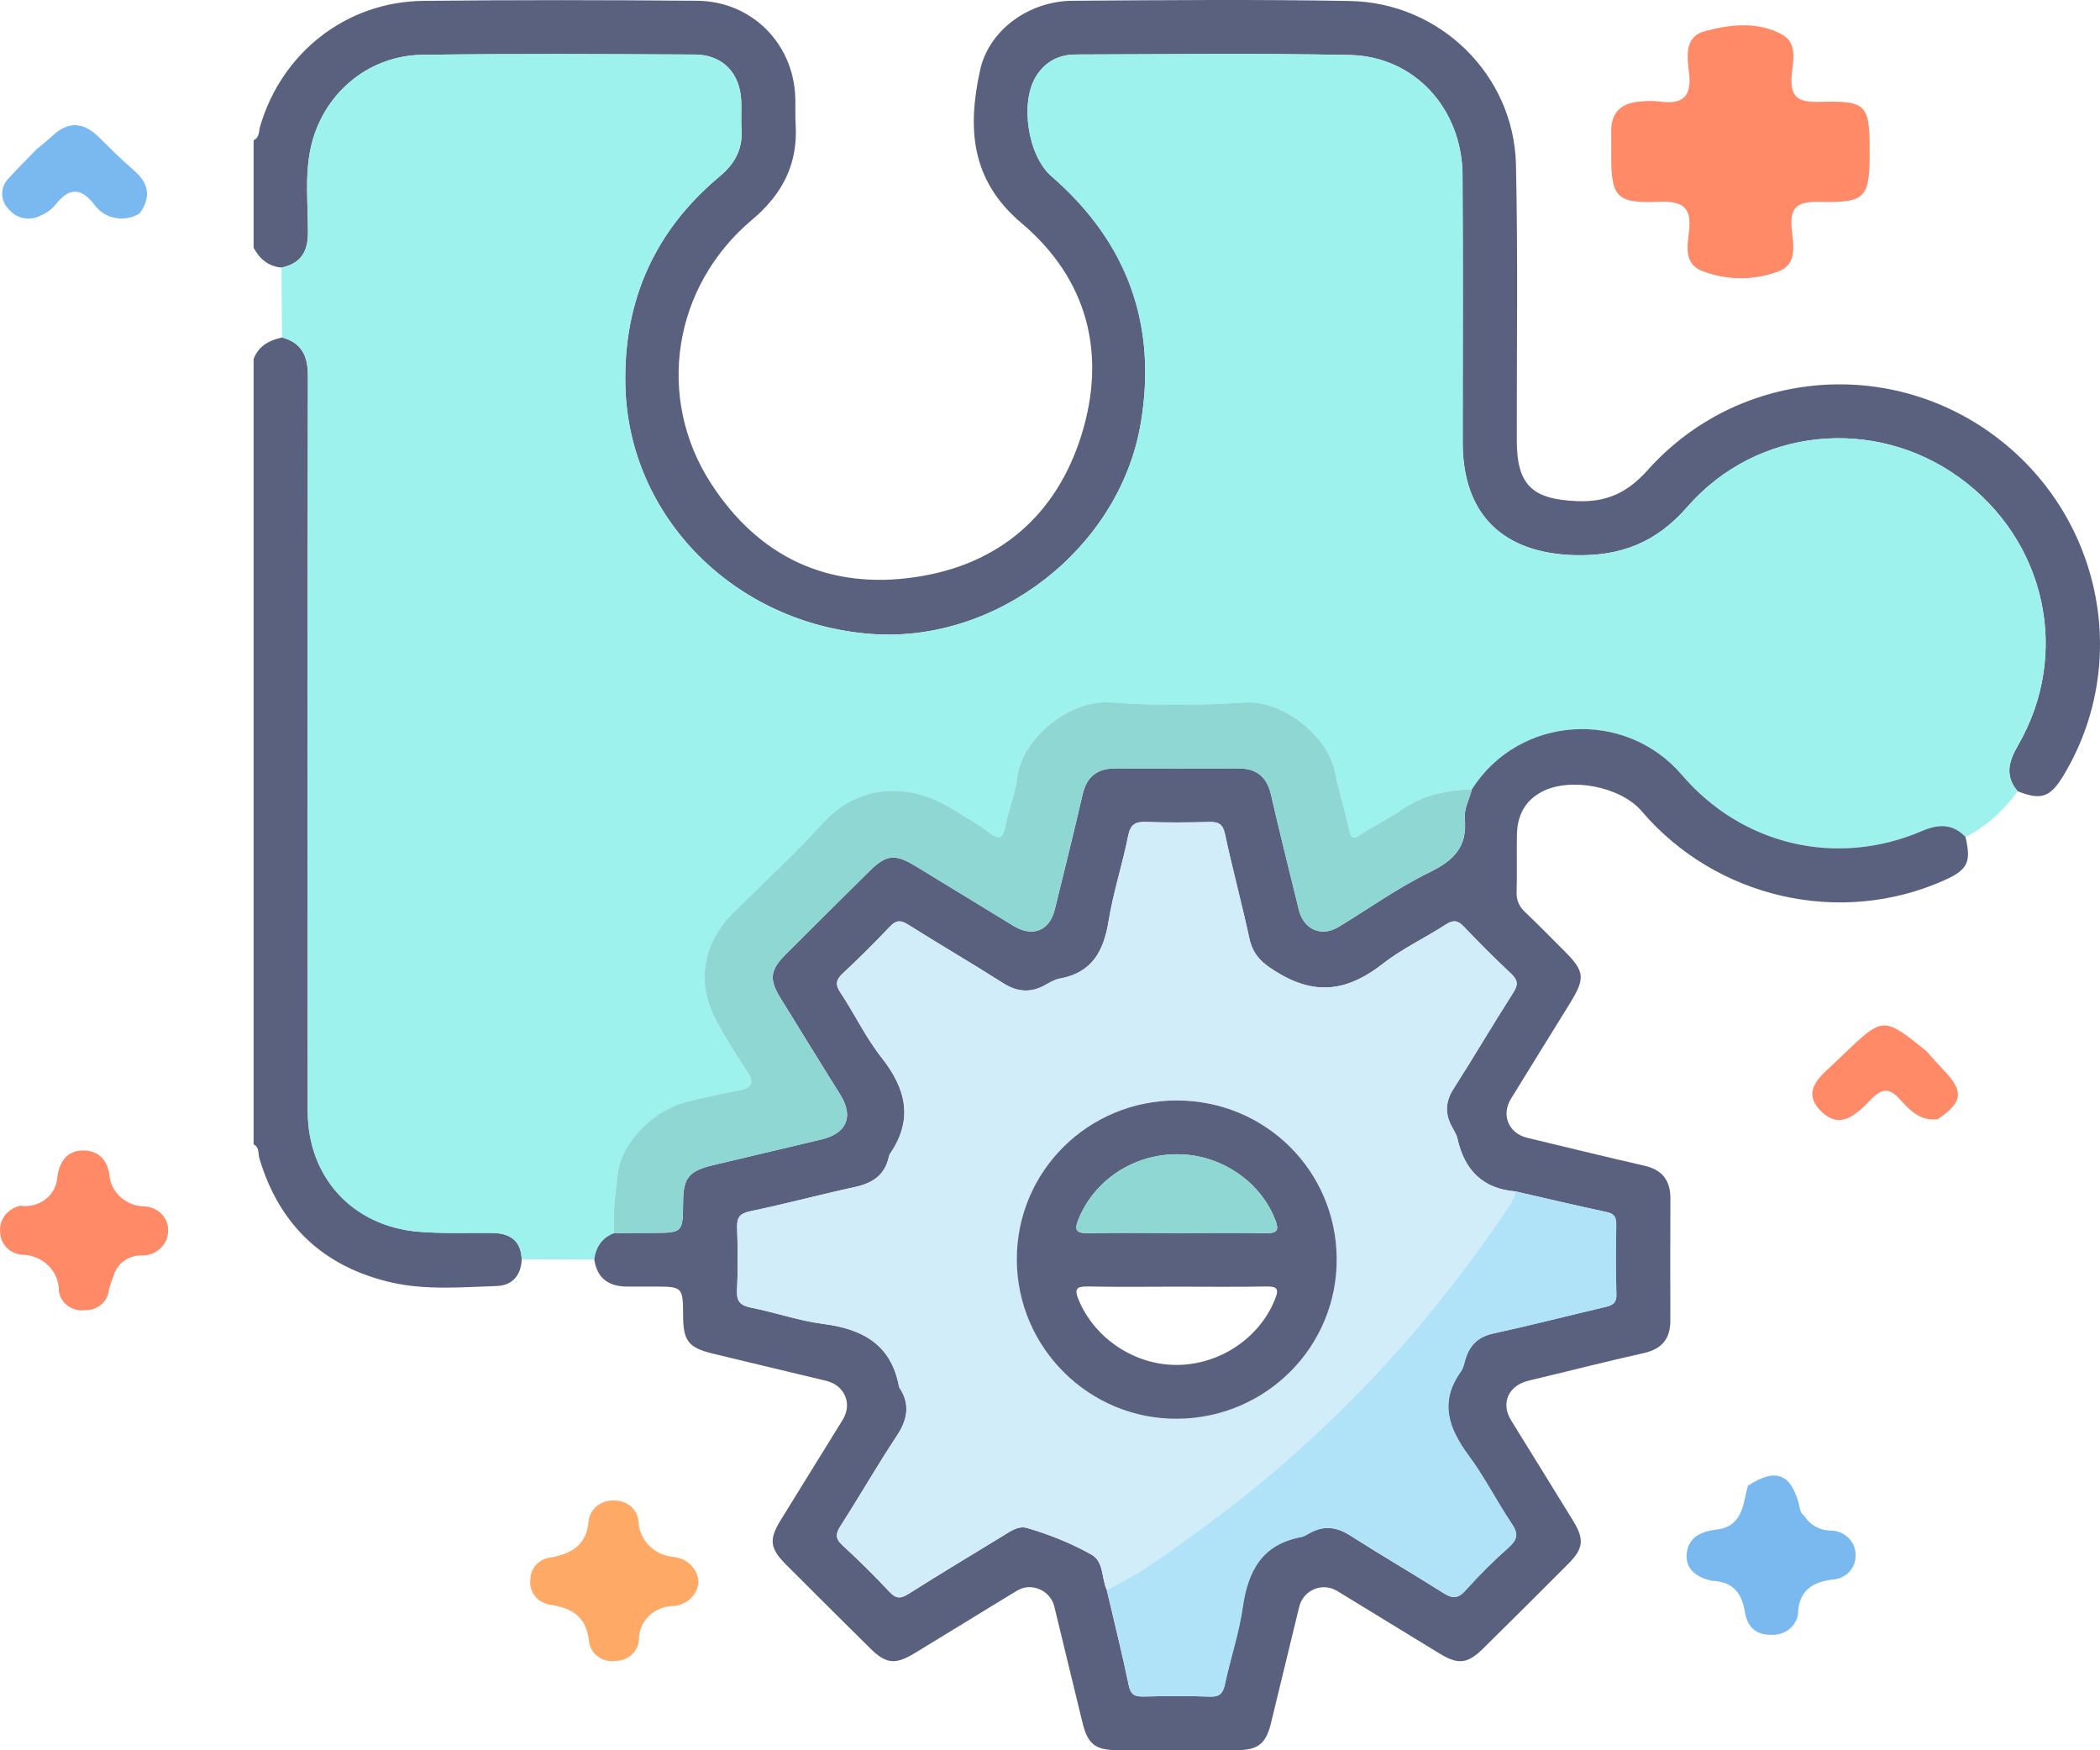 <svg width="84" height="70" viewBox="0 0 84 70" fill="none" xmlns="http://www.w3.org/2000/svg">
<path d="M68.469 63.221C67.886 63.084 67.426 62.784 67.467 62.169C67.51 61.526 67.984 61.252 68.643 61.176C69.73 61.049 69.711 60.151 69.917 59.42C70.997 58.711 71.613 58.916 71.945 60.109C71.995 60.292 71.985 60.494 72.17 60.621C72.28 60.804 72.441 60.956 72.633 61.06C72.826 61.164 73.045 61.217 73.267 61.214C73.529 61.227 73.775 61.337 73.953 61.52C74.131 61.703 74.228 61.946 74.222 62.196C74.227 62.32 74.207 62.443 74.162 62.559C74.117 62.675 74.049 62.782 73.961 62.873C73.873 62.964 73.767 63.037 73.649 63.089C73.531 63.141 73.404 63.17 73.274 63.174C72.521 63.279 72.011 63.588 71.929 64.395C71.933 64.527 71.908 64.658 71.856 64.78C71.804 64.903 71.727 65.014 71.628 65.106C71.53 65.198 71.412 65.271 71.283 65.318C71.154 65.365 71.016 65.387 70.878 65.381C70.187 65.398 69.881 65.022 69.79 64.445C69.672 63.705 69.299 63.246 68.469 63.221Z" fill="#79B9EF"/>
<path d="M77.507 44.761C76.778 44.849 76.369 44.373 75.963 43.932C75.572 43.505 75.277 43.532 74.877 43.935C74.311 44.505 73.632 45.258 72.818 44.417C72.022 43.594 72.868 43.008 73.443 42.451C73.54 42.358 73.638 42.265 73.735 42.172C75.33 40.649 75.33 40.649 77.052 42.034C77.293 42.301 77.529 42.573 77.777 42.834C78.566 43.66 78.507 44.089 77.507 44.761Z" fill="#FF8A68"/>
<path d="M27.94 63.271C27.922 63.522 27.808 63.757 27.621 63.933C27.434 64.11 27.187 64.216 26.924 64.231C26.559 64.237 26.21 64.381 25.955 64.63C25.7 64.879 25.557 65.215 25.559 65.563C25.549 65.797 25.444 66.017 25.267 66.179C25.089 66.34 24.853 66.429 24.608 66.427C24.486 66.443 24.363 66.436 24.244 66.406C24.125 66.377 24.014 66.325 23.917 66.253C23.82 66.182 23.738 66.092 23.678 65.99C23.617 65.889 23.579 65.776 23.565 65.66C23.462 64.696 22.938 64.316 21.991 64.176C21.748 64.137 21.53 64.008 21.385 63.817C21.24 63.627 21.18 63.389 21.217 63.157C21.218 62.941 21.303 62.733 21.454 62.572C21.607 62.412 21.815 62.311 22.04 62.289C22.898 62.131 23.473 61.763 23.544 60.828C23.571 60.593 23.692 60.378 23.882 60.226C24.071 60.074 24.315 59.998 24.562 60.014C24.808 60.004 25.048 60.087 25.231 60.244C25.414 60.401 25.525 60.62 25.541 60.855C25.555 61.219 25.711 61.565 25.977 61.827C26.242 62.088 26.6 62.247 26.981 62.273C27.238 62.306 27.475 62.424 27.65 62.606C27.826 62.789 27.928 63.024 27.94 63.271Z" fill="#FEAA66"/>
<path d="M1.463 5.969C1.669 5.796 1.886 5.634 2.079 5.449C2.719 4.835 3.334 4.876 3.951 5.482C4.407 5.929 4.855 6.386 5.342 6.8C5.958 7.324 6.054 7.885 5.588 8.533C5.444 8.624 5.282 8.686 5.112 8.717C4.942 8.748 4.767 8.747 4.598 8.713C4.429 8.68 4.268 8.615 4.125 8.522C3.982 8.429 3.86 8.31 3.765 8.172C3.181 7.43 2.721 7.554 2.202 8.206C2.051 8.384 1.856 8.524 1.636 8.615C1.426 8.731 1.178 8.77 0.94 8.723C0.702 8.676 0.49 8.548 0.345 8.362C0.177 8.194 0.085 7.969 0.088 7.737C0.091 7.505 0.188 7.283 0.359 7.118C0.713 6.725 1.094 6.352 1.463 5.969Z" fill="#79B9EF"/>
<path d="M0.822 48.222C1.001 48.248 1.184 48.237 1.359 48.19C1.533 48.144 1.695 48.062 1.834 47.952C1.973 47.841 2.086 47.704 2.166 47.548C2.245 47.393 2.289 47.223 2.295 47.051C2.384 46.477 2.668 46.014 3.316 46.012C3.931 46.009 4.291 46.371 4.377 46.995C4.406 47.326 4.56 47.635 4.81 47.866C5.06 48.096 5.39 48.233 5.738 48.248C5.868 48.248 5.996 48.273 6.116 48.32C6.236 48.368 6.345 48.437 6.437 48.525C6.528 48.613 6.601 48.717 6.651 48.831C6.7 48.946 6.725 49.068 6.725 49.192C6.73 49.325 6.706 49.456 6.656 49.58C6.606 49.704 6.53 49.816 6.434 49.911C6.337 50.007 6.221 50.082 6.094 50.134C5.966 50.185 5.828 50.212 5.689 50.212C5.431 50.202 5.176 50.276 4.968 50.423C4.76 50.57 4.611 50.781 4.546 51.02C4.471 51.2 4.408 51.385 4.358 51.574C4.341 51.805 4.229 52.022 4.047 52.176C3.865 52.331 3.627 52.411 3.383 52.4C3.262 52.414 3.139 52.405 3.021 52.373C2.904 52.341 2.794 52.288 2.698 52.215C2.603 52.143 2.523 52.053 2.464 51.951C2.405 51.849 2.367 51.737 2.354 51.621C2.356 51.433 2.319 51.246 2.245 51.072C2.171 50.897 2.061 50.739 1.923 50.605C1.784 50.471 1.619 50.364 1.438 50.291C1.256 50.218 1.061 50.18 0.863 50.179C0.636 50.157 0.425 50.059 0.269 49.901C0.112 49.743 0.02 49.537 0.01 49.319C-0.026 49.072 0.038 48.821 0.189 48.618C0.339 48.414 0.566 48.273 0.822 48.222Z" fill="#FF8A68"/>
<path d="M74.787 6.099C74.787 7.92 74.624 8.121 72.771 8.075C71.933 8.054 71.597 8.252 71.664 9.1C71.716 9.746 71.961 10.609 71.043 10.889C70.065 11.232 68.986 11.205 68.028 10.814C67.337 10.501 67.505 9.781 67.564 9.219C67.657 8.323 67.345 8.033 66.385 8.072C64.654 8.142 64.45 7.89 64.448 6.222C64.448 5.894 64.451 5.566 64.448 5.238C64.444 4.467 64.881 4.104 65.652 4.058C65.892 4.034 66.133 4.034 66.373 4.058C67.308 4.196 67.668 3.861 67.565 2.941C67.494 2.313 67.341 1.478 68.19 1.248C69.199 0.973 70.309 0.849 71.281 1.38C71.923 1.731 71.713 2.452 71.668 3.014C71.605 3.81 71.844 4.099 72.734 4.074C74.691 4.02 74.787 4.162 74.787 6.099Z" fill="#FF8A68"/>
<path d="M10.144 5.606C10.39 5.501 10.347 5.244 10.403 5.059C11.267 2.104 13.85 0.069 16.933 0.035C20.587 -0.007 24.241 0 27.894 0.031C30.044 0.05 31.709 1.706 31.809 3.835C31.827 4.217 31.802 4.6 31.825 4.982C31.921 6.56 31.296 7.771 30.084 8.788C26.92 11.447 26.209 15.891 28.442 19.338C30.35 22.283 33.146 23.601 36.635 23.078C39.968 22.581 42.249 20.602 43.249 17.427C44.28 14.153 43.503 11.154 40.859 8.922C38.799 7.184 38.708 5.084 39.201 2.815C39.555 1.186 41.176 0.042 42.895 0.031C46.598 0.004 50.3 -0.027 54 0.04C57.605 0.105 60.555 2.999 60.638 6.575C60.722 10.255 60.666 13.937 60.672 17.618C60.674 19.408 61.295 19.973 63.099 20.043C64.28 20.089 65.106 19.695 65.904 18.804C69.466 14.82 75.445 14.245 79.732 17.391C84.061 20.569 85.279 26.468 82.542 31.01C82.011 31.891 81.653 32.016 80.709 31.647C80.188 31.033 80.346 30.459 80.719 29.814C82.844 26.146 81.84 21.61 78.38 19.101C74.986 16.639 70.27 17.087 67.494 20.271C66.26 21.688 64.844 22.248 63.011 22.203C60.118 22.13 58.509 20.575 58.509 17.693C58.507 14.132 58.524 10.571 58.503 7.01C58.486 4.34 56.574 2.249 53.985 2.198C50.333 2.127 46.678 2.171 43.024 2.179C42.359 2.18 41.814 2.465 41.453 3.037C40.785 4.093 41.118 6.235 42.059 7.048C45.099 9.681 46.301 12.994 45.63 16.937C44.78 21.937 39.862 25.741 34.827 25.352C29.375 24.932 25.145 20.669 25.016 15.434C24.932 12.051 26.174 9.234 28.79 7.052C29.388 6.552 29.711 5.975 29.661 5.191C29.638 4.81 29.667 4.426 29.651 4.043C29.607 2.924 28.909 2.186 27.792 2.18C24.159 2.165 20.529 2.144 16.9 2.192C14.682 2.221 12.869 3.8 12.419 5.958C12.188 7.069 12.325 8.197 12.319 9.318C12.315 10.081 12.017 10.544 11.261 10.701C10.732 10.655 10.386 10.355 10.144 9.909C10.144 8.475 10.144 7.04 10.144 5.606Z" fill="#59617F"/>
<path d="M20.87 50.358C20.841 51.001 20.504 51.412 19.862 51.433C18.471 51.479 17.06 51.603 15.696 51.299C12.969 50.687 11.178 49.021 10.376 46.33C10.32 46.143 10.386 45.885 10.144 45.768C10.144 35.297 10.144 24.826 10.144 14.355C10.344 13.835 10.769 13.609 11.278 13.496C12.084 13.714 12.321 14.252 12.319 15.055C12.302 24.849 12.303 34.643 12.311 44.437C12.313 47.08 14.102 49.036 16.741 49.258C17.719 49.34 18.708 49.297 19.693 49.308C20.395 49.318 20.841 49.606 20.87 50.358Z" fill="#59617F"/>
<path d="M11.278 13.496C11.272 12.565 11.267 11.633 11.261 10.702C12.017 10.545 12.315 10.082 12.319 9.319C12.324 8.198 12.188 7.072 12.419 5.959C12.869 3.801 14.68 2.222 16.9 2.193C20.529 2.143 24.158 2.164 27.788 2.183C28.907 2.189 29.603 2.927 29.647 4.046C29.663 4.429 29.634 4.811 29.657 5.194C29.705 5.976 29.384 6.555 28.786 7.055C26.17 9.237 24.928 12.054 25.012 15.437C25.143 20.674 29.372 24.935 34.823 25.355C39.858 25.744 44.776 21.94 45.626 16.94C46.297 12.997 45.095 9.684 42.055 7.051C41.116 6.238 40.781 4.096 41.449 3.04C41.81 2.468 42.355 2.183 43.02 2.181C46.674 2.174 50.329 2.128 53.981 2.201C56.57 2.25 58.481 4.343 58.499 7.013C58.522 10.574 58.505 14.135 58.505 17.696C58.506 20.578 60.114 22.133 63.007 22.206C64.84 22.251 66.255 21.691 67.49 20.274C70.267 17.088 74.981 16.642 78.376 19.103C81.836 21.613 82.84 26.149 80.715 29.817C80.342 30.462 80.184 31.036 80.705 31.649C80.145 32.413 79.476 33.05 78.616 33.472C78.089 32.939 77.543 32.954 76.86 33.245C73.448 34.702 69.671 33.797 67.279 31.001C64.99 28.328 60.749 28.614 58.874 31.569C57.876 31.592 56.935 31.785 56.093 32.373C55.566 32.742 54.977 33.025 54.437 33.377C54.166 33.553 54.052 33.593 53.971 33.21C53.812 32.443 53.564 31.694 53.412 30.925C53.112 29.404 51.288 28.002 49.8 28.1C48.028 28.215 46.238 28.23 44.468 28.098C42.757 27.97 40.889 29.544 40.695 31.078C40.612 31.734 40.354 32.365 40.22 33.015C40.126 33.468 40.029 33.667 39.562 33.304C39.112 32.954 38.602 32.678 38.116 32.373C36.392 31.29 34.348 31.34 32.915 32.923C31.775 34.182 30.515 35.333 29.309 36.534C28.115 37.724 27.845 39.292 28.626 40.786C29.001 41.503 29.444 42.186 29.888 42.864C30.184 43.316 30.076 43.515 29.565 43.612C28.861 43.746 28.161 43.899 27.466 44.073C26.124 44.41 24.87 45.701 24.718 46.906C24.616 47.707 24.51 48.512 24.564 49.325C24.079 49.509 23.841 49.876 23.768 50.369C22.8 50.367 21.833 50.365 20.866 50.364C20.837 49.61 20.391 49.321 19.689 49.313C18.704 49.3 17.715 49.346 16.736 49.264C14.098 49.042 12.309 47.084 12.307 44.442C12.299 34.648 12.297 24.854 12.315 15.06C12.32 14.251 12.084 13.712 11.278 13.496Z" fill="#9EF2EE"/>
<path d="M58.876 31.567C60.752 28.612 64.993 28.325 67.281 30.999C69.674 33.795 73.453 34.7 76.863 33.242C77.546 32.95 78.092 32.934 78.619 33.47C78.858 34.484 78.707 34.788 77.771 35.206C73.613 37.064 68.641 35.928 65.666 32.441C64.825 31.456 62.809 31.064 61.667 31.67C60.982 32.034 60.692 32.634 60.677 33.378C60.661 34.143 60.688 34.908 60.665 35.671C60.654 36.012 60.765 36.253 61.009 36.484C61.532 36.976 62.032 37.494 62.542 38.001C63.402 38.858 63.427 39.11 62.773 40.166C61.994 41.426 61.213 42.684 60.438 43.945C60.04 44.591 60.344 45.324 61.081 45.502C62.642 45.877 64.2 46.261 65.766 46.618C66.489 46.783 66.82 47.208 66.816 47.934C66.808 49.56 66.81 51.184 66.814 52.809C66.816 53.534 66.485 53.949 65.754 54.114C64.212 54.46 62.679 54.852 61.14 55.219C60.34 55.41 60.021 56.116 60.442 56.801C61.269 58.143 62.104 59.48 62.927 60.825C63.379 61.563 63.337 61.934 62.736 62.538C61.604 63.676 60.465 64.808 59.321 65.935C58.705 66.541 58.332 66.585 57.599 66.141C56.226 65.309 54.862 64.464 53.493 63.632C52.893 63.267 52.131 63.586 51.966 64.271C51.587 65.822 51.216 67.377 50.835 68.928C50.635 69.743 50.318 69.991 49.473 69.995C47.887 70.001 46.302 69.999 44.715 69.995C43.813 69.993 43.513 69.764 43.302 68.903C42.921 67.352 42.551 65.797 42.171 64.246C42.013 63.602 41.251 63.271 40.688 63.613C39.315 64.443 37.953 65.29 36.58 66.121C35.803 66.591 35.437 66.547 34.801 65.916C33.675 64.805 32.554 63.688 31.437 62.569C30.796 61.926 30.75 61.571 31.223 60.802C32.048 59.457 32.885 58.122 33.71 56.78C34.102 56.141 33.787 55.401 33.047 55.223C31.533 54.858 30.015 54.502 28.502 54.133C27.538 53.898 27.331 53.624 27.325 52.641C27.317 51.455 27.317 51.455 26.127 51.455C25.79 51.455 25.453 51.452 25.117 51.455C24.361 51.463 23.88 51.138 23.77 50.361C23.842 49.868 24.082 49.501 24.567 49.317C25.071 49.313 25.576 49.306 26.08 49.306C27.315 49.304 27.315 49.306 27.325 48.068C27.332 47.1 27.554 46.829 28.527 46.597C29.973 46.253 31.419 45.913 32.866 45.567C33.866 45.328 34.152 44.658 33.623 43.801C32.82 42.501 32.006 41.204 31.208 39.898C30.76 39.167 30.808 38.792 31.412 38.186C32.529 37.067 33.651 35.952 34.776 34.841C35.449 34.176 35.795 34.136 36.612 34.631C37.924 35.426 39.228 36.232 40.54 37.027C41.313 37.496 41.984 37.224 42.194 36.365C42.567 34.836 42.952 33.309 43.303 31.776C43.469 31.049 43.9 30.727 44.627 30.729C46.261 30.733 47.894 30.733 49.529 30.729C50.258 30.727 50.677 31.064 50.843 31.787C51.193 33.321 51.579 34.849 51.953 36.377C52.151 37.184 52.858 37.488 53.557 37.064C54.764 36.329 55.924 35.497 57.19 34.881C58.163 34.407 58.699 33.858 58.592 32.736C58.555 32.359 58.774 31.957 58.876 31.567ZM60.63 47.651C59.303 47.546 58.576 46.794 58.296 45.54C58.255 45.358 58.14 45.192 58.053 45.023C57.79 44.513 57.819 44.044 58.14 43.543C58.951 42.277 59.711 40.977 60.523 39.709C60.732 39.382 60.717 39.198 60.434 38.934C59.786 38.33 59.161 37.699 58.549 37.058C58.309 36.805 58.128 36.781 57.826 36.977C57.003 37.513 56.095 37.932 55.328 38.532C54.012 39.563 52.747 39.854 51.204 38.959C50.568 38.59 50.131 38.263 49.974 37.538C49.672 36.14 49.297 34.757 48.996 33.359C48.912 32.963 48.745 32.866 48.373 32.875C47.533 32.896 46.69 32.902 45.85 32.873C45.425 32.858 45.219 32.957 45.127 33.42C44.898 34.566 44.529 35.685 44.342 36.834C44.148 38.029 43.69 38.901 42.392 39.137C42.186 39.173 41.99 39.292 41.801 39.397C41.219 39.722 40.684 39.678 40.115 39.315C38.863 38.517 37.578 37.771 36.322 36.979C36.024 36.792 35.845 36.796 35.599 37.054C34.989 37.697 34.36 38.324 33.712 38.928C33.435 39.187 33.398 39.372 33.618 39.701C34.185 40.556 34.631 41.501 35.264 42.302C36.239 43.539 36.539 44.76 35.608 46.131C35.581 46.169 35.562 46.217 35.553 46.263C35.397 46.988 34.912 47.317 34.21 47.47C32.806 47.776 31.416 48.15 30.008 48.443C29.579 48.533 29.469 48.697 29.483 49.105C29.512 49.941 29.521 50.778 29.479 51.612C29.456 52.073 29.635 52.217 30.058 52.301C31.021 52.492 31.962 52.825 32.931 52.949C34.504 53.15 35.643 53.773 35.956 55.441C35.96 55.464 35.97 55.487 35.983 55.508C36.416 56.179 36.295 56.784 35.866 57.432C35.089 58.606 34.387 59.83 33.626 61.018C33.425 61.33 33.397 61.523 33.689 61.794C34.341 62.395 34.974 63.018 35.578 63.665C35.851 63.957 36.037 63.938 36.355 63.736C37.609 62.94 38.884 62.179 40.149 61.404C40.438 61.228 40.738 61.01 41.082 61.11C41.976 61.37 42.846 61.72 43.655 62.173C44.157 62.454 44.052 63.11 44.267 63.579C44.565 64.854 44.884 66.128 45.15 67.409C45.227 67.782 45.392 67.857 45.729 67.849C46.617 67.832 47.508 67.821 48.394 67.853C48.798 67.868 48.918 67.706 48.995 67.344C49.214 66.319 49.554 65.313 49.702 64.281C49.908 62.829 50.474 61.762 52.043 61.471C52.156 61.45 52.264 61.381 52.368 61.322C52.924 61.008 53.441 61.052 53.985 61.398C55.218 62.183 56.48 62.921 57.715 63.699C58.063 63.919 58.297 63.965 58.609 63.613C59.15 63.005 59.732 62.431 60.338 61.89C60.686 61.58 60.742 61.349 60.471 60.947C59.871 60.056 59.386 59.084 58.748 58.224C57.938 57.132 57.551 56.07 58.434 54.846C58.542 54.697 58.567 54.49 58.626 54.311C58.805 53.767 59.15 53.454 59.738 53.328C61.213 53.008 62.675 52.63 64.144 52.285C64.442 52.215 64.665 52.161 64.65 51.754C64.615 50.824 64.631 49.891 64.642 48.959C64.646 48.675 64.56 48.537 64.26 48.474C63.054 48.215 61.844 47.929 60.63 47.651Z" fill="#59617F"/>
<path d="M58.876 31.57C58.774 31.96 58.555 32.362 58.589 32.739C58.697 33.861 58.16 34.41 57.187 34.885C55.922 35.502 54.762 36.332 53.554 37.067C52.856 37.491 52.146 37.187 51.95 36.38C51.577 34.85 51.19 33.324 50.84 31.79C50.675 31.067 50.256 30.731 49.527 30.733C47.892 30.734 46.259 30.736 44.624 30.733C43.897 30.731 43.468 31.054 43.301 31.779C42.951 33.312 42.564 34.841 42.191 36.369C41.982 37.227 41.309 37.499 40.537 37.031C39.226 36.235 37.922 35.43 36.61 34.634C35.792 34.139 35.446 34.179 34.773 34.844C33.648 35.956 32.527 37.071 31.409 38.189C30.805 38.796 30.757 39.171 31.206 39.901C32.004 41.206 32.815 42.502 33.621 43.805C34.15 44.661 33.864 45.331 32.863 45.57C31.417 45.916 29.971 46.255 28.524 46.601C27.551 46.832 27.332 47.104 27.322 48.071C27.311 49.309 27.311 49.307 26.078 49.309C25.574 49.309 25.068 49.316 24.564 49.32C24.511 48.508 24.616 47.704 24.718 46.901C24.87 45.696 26.124 44.403 27.467 44.069C28.161 43.895 28.861 43.742 29.565 43.608C30.078 43.51 30.184 43.311 29.888 42.86C29.444 42.183 29.001 41.498 28.626 40.781C27.846 39.287 28.115 37.719 29.309 36.529C30.515 35.328 31.775 34.177 32.915 32.919C34.348 31.337 36.395 31.285 38.116 32.368C38.602 32.674 39.11 32.949 39.562 33.299C40.029 33.663 40.128 33.464 40.22 33.01C40.355 32.358 40.612 31.727 40.695 31.073C40.889 29.541 42.757 27.965 44.468 28.093C46.236 28.227 48.029 28.21 49.8 28.095C51.29 28 53.112 29.401 53.412 30.92C53.564 31.689 53.81 32.438 53.971 33.205C54.052 33.588 54.164 33.55 54.437 33.372C54.977 33.02 55.566 32.737 56.093 32.368C56.937 31.786 57.878 31.593 58.876 31.57Z" fill="#8ED7D3"/>
<path d="M44.273 63.578C44.057 63.109 44.165 62.453 43.661 62.172C42.851 61.719 41.982 61.371 41.088 61.109C40.743 61.01 40.443 61.227 40.155 61.404C38.889 62.178 37.612 62.939 36.36 63.735C36.041 63.938 35.854 63.955 35.583 63.664C34.979 63.018 34.346 62.394 33.694 61.794C33.4 61.522 33.431 61.329 33.631 61.017C34.391 59.831 35.093 58.605 35.872 57.431C36.301 56.783 36.422 56.178 35.989 55.507C35.975 55.488 35.966 55.463 35.962 55.44C35.649 53.775 34.51 53.149 32.937 52.948C31.967 52.826 31.027 52.491 30.063 52.3C29.638 52.216 29.461 52.07 29.484 51.611C29.525 50.778 29.515 49.938 29.488 49.104C29.475 48.699 29.584 48.532 30.013 48.442C31.421 48.148 32.81 47.775 34.216 47.469C34.918 47.316 35.402 46.987 35.558 46.262C35.568 46.216 35.587 46.168 35.614 46.13C36.545 44.759 36.245 43.539 35.27 42.301C34.637 41.5 34.193 40.555 33.623 39.7C33.404 39.371 33.441 39.186 33.718 38.928C34.366 38.323 34.993 37.696 35.604 37.053C35.85 36.795 36.029 36.791 36.328 36.979C37.583 37.77 38.868 38.516 40.12 39.314C40.69 39.675 41.224 39.719 41.807 39.396C41.993 39.291 42.192 39.174 42.397 39.136C43.696 38.903 44.153 38.029 44.348 36.833C44.536 35.684 44.905 34.565 45.132 33.419C45.225 32.957 45.43 32.857 45.855 32.873C46.696 32.901 47.538 32.895 48.379 32.874C48.75 32.865 48.917 32.961 49.002 33.358C49.302 34.756 49.677 36.139 49.979 37.537C50.137 38.26 50.573 38.587 51.21 38.958C52.752 39.853 54.02 39.562 55.334 38.532C56.101 37.931 57.009 37.51 57.832 36.977C58.134 36.78 58.315 36.805 58.555 37.057C59.167 37.698 59.792 38.329 60.44 38.933C60.721 39.195 60.738 39.381 60.528 39.708C59.717 40.974 58.957 42.275 58.145 43.542C57.824 44.044 57.795 44.512 58.059 45.023C58.145 45.193 58.261 45.359 58.301 45.539C58.58 46.794 59.309 47.547 60.636 47.651C60.565 47.827 60.523 48.02 60.419 48.173C58.792 50.583 57.018 52.881 55.018 54.996C52.966 57.165 50.756 59.168 48.339 60.931C47.027 61.883 45.744 62.876 44.273 63.578ZM40.672 50.38C40.682 53.904 43.578 56.77 47.102 56.739C50.656 56.708 53.499 53.841 53.468 50.319C53.437 46.807 50.606 44.013 47.075 44.009C43.521 44.005 40.663 46.851 40.672 50.38Z" fill="#D1EDFA"/>
<path d="M44.273 63.58C45.744 62.878 47.027 61.885 48.333 60.933C50.752 59.169 52.962 57.165 55.012 54.998C57.012 52.885 58.786 50.584 60.413 48.175C60.517 48.022 60.559 47.826 60.63 47.652C61.844 47.93 63.053 48.217 64.271 48.475C64.571 48.538 64.657 48.675 64.654 48.961C64.642 49.892 64.625 50.825 64.661 51.755C64.677 52.162 64.454 52.216 64.156 52.286C62.686 52.631 61.224 53.009 59.749 53.329C59.159 53.457 58.816 53.769 58.638 54.312C58.578 54.493 58.551 54.7 58.445 54.847C57.562 56.071 57.949 57.133 58.759 58.225C59.397 59.085 59.882 60.057 60.482 60.948C60.753 61.352 60.696 61.581 60.349 61.891C59.742 62.432 59.161 63.008 58.62 63.614C58.307 63.966 58.074 63.918 57.726 63.7C56.489 62.922 55.227 62.184 53.997 61.4C53.452 61.053 52.935 61.007 52.379 61.323C52.275 61.382 52.168 61.451 52.054 61.472C50.485 61.763 49.919 62.83 49.714 64.282C49.565 65.314 49.225 66.32 49.006 67.346C48.929 67.707 48.809 67.87 48.406 67.854C47.517 67.822 46.629 67.833 45.74 67.85C45.403 67.858 45.238 67.784 45.161 67.411C44.89 66.129 44.571 64.855 44.273 63.58Z" fill="#B0E2F8"/>
<path d="M40.672 50.382C40.662 46.852 43.52 44.008 47.075 44.012C50.606 44.016 53.437 46.81 53.468 50.321C53.498 53.844 50.656 56.711 47.102 56.741C43.578 56.772 40.683 53.909 40.672 50.382ZM47.05 49.311C48.25 49.311 49.45 49.298 50.648 49.317C51.117 49.325 51.163 49.177 51.004 48.77C50.408 47.25 48.84 46.181 47.128 46.163C45.37 46.146 43.797 47.175 43.153 48.73C42.978 49.153 42.997 49.33 43.522 49.319C44.697 49.294 45.873 49.311 47.05 49.311ZM47.061 51.459C45.888 51.459 44.713 51.476 43.539 51.451C43.066 51.442 42.951 51.53 43.153 52.004C43.801 53.544 45.409 54.613 47.115 54.588C48.819 54.563 50.371 53.505 50.99 51.987C51.154 51.587 51.136 51.442 50.652 51.451C49.458 51.474 48.259 51.459 47.061 51.459Z" fill="#59617F"/>
<path d="M47.049 49.312C45.874 49.312 44.697 49.295 43.522 49.32C42.997 49.331 42.978 49.154 43.153 48.731C43.795 47.178 45.37 46.147 47.128 46.164C48.842 46.181 50.407 47.249 51.004 48.771C51.163 49.178 51.117 49.326 50.648 49.318C49.448 49.301 48.249 49.312 47.049 49.312Z" fill="#8ED7D3"/>
</svg>
